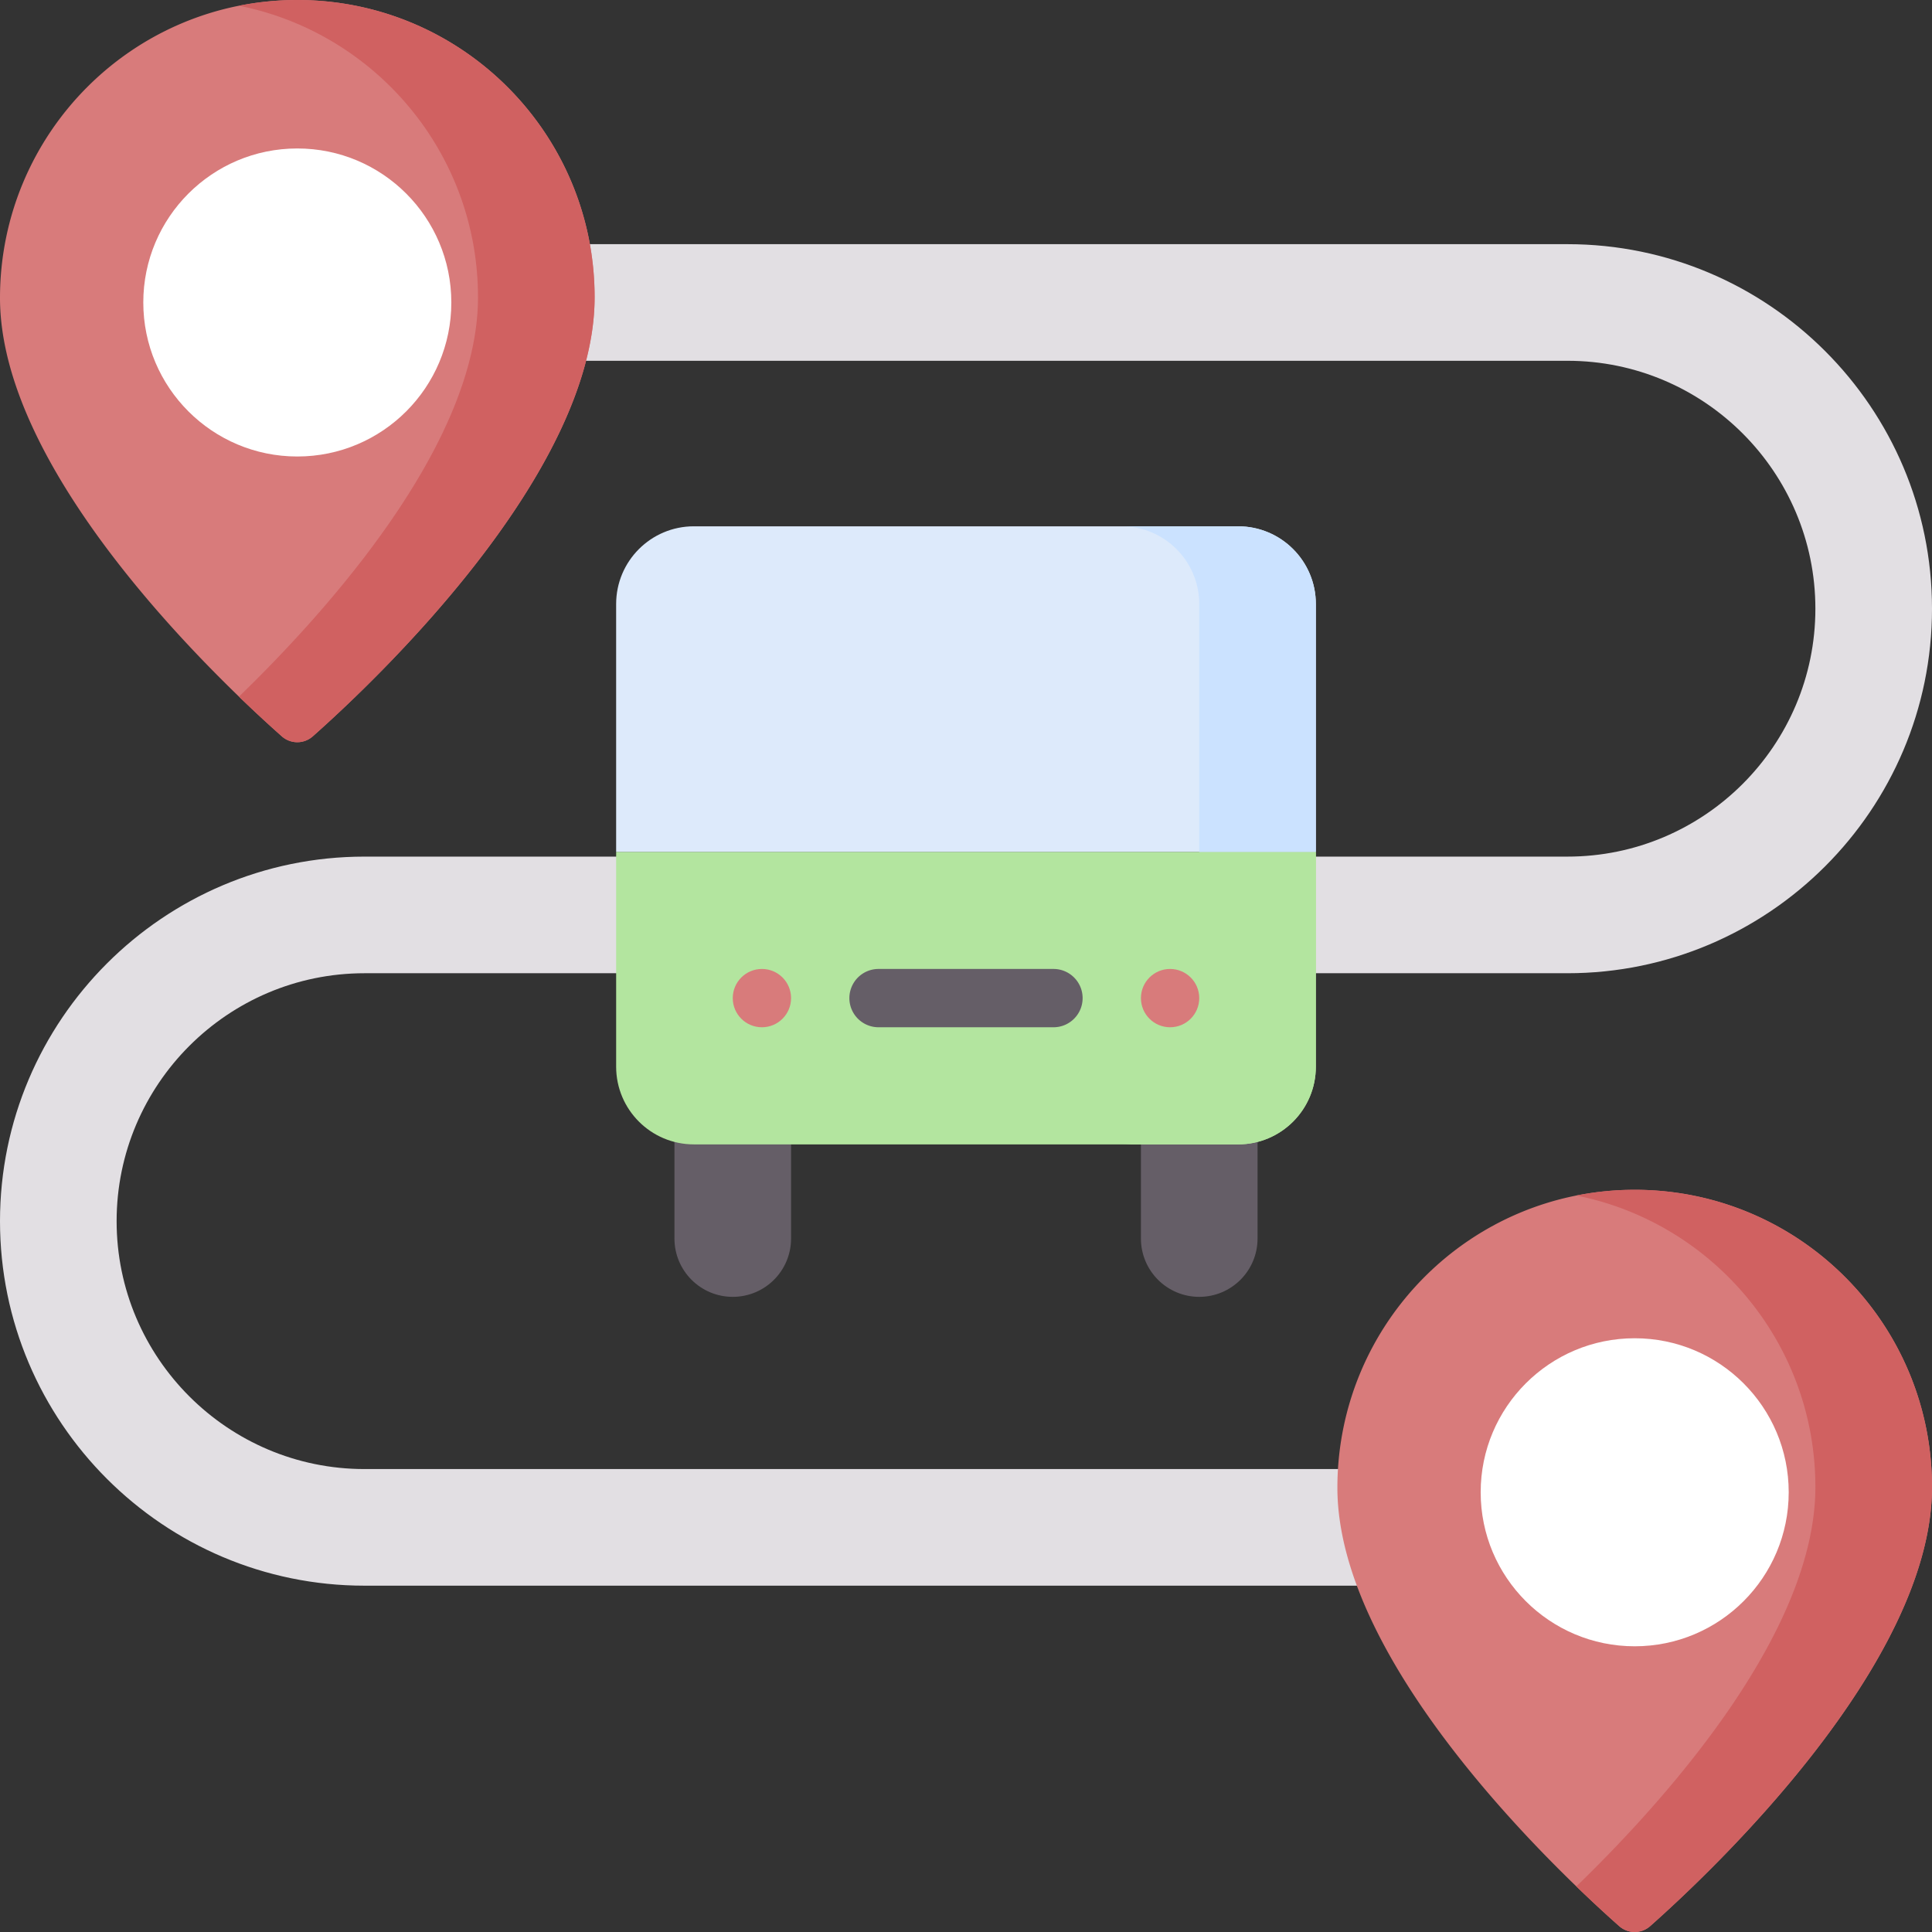 <svg xmlns="http://www.w3.org/2000/svg" version="1.1" xmlns:xlink="http://www.w3.org/1999/xlink" x="0" y="0" viewBox="0 0 512 512" style="enable-background:new 0 0 512 512" xml:space="preserve" class=""><rect x="0" y="0" width="512" height="512" fill="#333333" stroke="none"/><g><path fill="#e2dfe3" d="M433.21 420.221H96.605C43.337 420.221 0 376.884 0 323.617c0-53.269 43.337-96.606 96.605-96.606h318.791c36.226 0 65.699-29.473 65.699-65.699s-29.473-65.699-65.699-65.699H78.79c-8.534 0-15.453-6.919-15.453-15.453s6.919-15.453 15.453-15.453h336.606c53.268 0 96.605 43.337 96.605 96.605s-43.337 96.605-96.605 96.605H96.605c-36.227 0-65.699 29.473-65.699 65.699 0 36.227 29.472 65.7 65.699 65.7H433.21c8.534 0 15.453 6.919 15.453 15.453s-6.919 15.452-15.453 15.452z" opacity="1" data-original="#e2dfe3" class=""></path><path fill="#d87b7b" d="M157.579 78.789c0 46.901-58.508 102.004-74.687 116.345a6.185 6.185 0 0 1-8.207.003C58.486 180.801-.112 125.693 0 78.789.104 35.275 35.275 0 78.79 0s78.789 35.275 78.789 78.789z" opacity="1" data-original="#d87b7b"></path><path fill="#d06161" d="M78.79 0c-5.291 0-10.455.531-15.451 1.525 36.113 7.184 63.335 39.04 63.335 77.265 0 38.978-40.408 83.618-63.348 105.82a356.914 356.914 0 0 0 11.359 10.527 6.186 6.186 0 0 0 8.207-.003c16.179-14.341 74.687-69.444 74.687-116.344C157.579 35.276 122.304 0 78.79 0z" opacity="1" data-original="#d06161" class=""></path><circle cx="78.79" cy="80.16" r="40.816" fill="#ffffff" opacity="1" data-original="#ffffff"></circle><path fill="#d87b7b" d="M512 394.097c0 46.901-58.508 102.004-74.687 116.345a6.185 6.185 0 0 1-8.207.003c-16.199-14.336-74.797-69.444-74.684-116.348.104-43.514 35.275-78.789 78.789-78.789S512 350.582 512 394.097z" opacity="1" data-original="#d87b7b"></path><path fill="#d06161" d="M433.211 315.307c-5.291 0-10.455.531-15.451 1.525 36.113 7.184 63.335 39.041 63.335 77.265 0 38.978-40.408 83.618-63.348 105.82a355.724 355.724 0 0 0 11.359 10.527 6.185 6.185 0 0 0 8.207-.003C453.492 496.101 512 440.997 512 394.097c0-43.515-35.275-78.79-78.789-78.79z" opacity="1" data-original="#d06161" class=""></path><circle cx="433.21" cy="395.467" r="40.816" fill="#ffffff" opacity="1" data-original="#ffffff"></circle><path fill="#655e67" d="M194.189 343.679c-8.534 0-15.453-6.918-15.453-15.453v-40.404h30.905v40.404c.001 8.534-6.918 15.453-15.452 15.453zM317.811 343.679c-8.534 0-15.453-6.918-15.453-15.453v-40.404h30.905v40.404c.001 8.534-6.918 15.453-15.452 15.453z" opacity="1" data-original="#655e67"></path><path fill="#b3e59f" d="M348.716 225.744v56.927c0 11.379-9.225 20.604-20.604 20.604H183.887c-11.379 0-20.604-9.225-20.604-20.604v-56.927z" opacity="1" data-original="#b3e59f"></path><path fill="#b3e59f" d="M317.811 225.744v56.927c0 11.379-9.225 20.604-20.604 20.604h30.905c11.379 0 20.604-9.224 20.604-20.604v-56.927z" opacity="1" data-original="#b3e59f"></path><path fill="#ddeafb" d="M328.113 139.476H183.887c-11.379 0-20.604 9.224-20.604 20.604v65.665h185.433V160.08c0-11.38-9.224-20.604-20.603-20.604z" opacity="1" data-original="#ddeafb"></path><path fill="#cbe2ff" d="M328.113 139.476h-30.905c11.379 0 20.604 9.224 20.604 20.604v65.665h30.905V160.08c-.001-11.38-9.225-20.604-20.604-20.604z" opacity="1" data-original="#cbe2ff"></path><g fill="#d87b7b"><circle cx="201.915" cy="264.509" r="7.726" fill="#d87b7b" opacity="1" data-original="#d87b7b"></circle><circle cx="310.085" cy="264.509" r="7.726" fill="#d87b7b" opacity="1" data-original="#d87b7b"></circle></g><path fill="#655e67" d="M279.179 272.235h-46.358a7.726 7.726 0 1 1 0-15.452h46.358c4.268 0 7.726 3.459 7.726 7.726s-3.458 7.726-7.726 7.726z" opacity="1" data-original="#655e67"></path></g></svg>